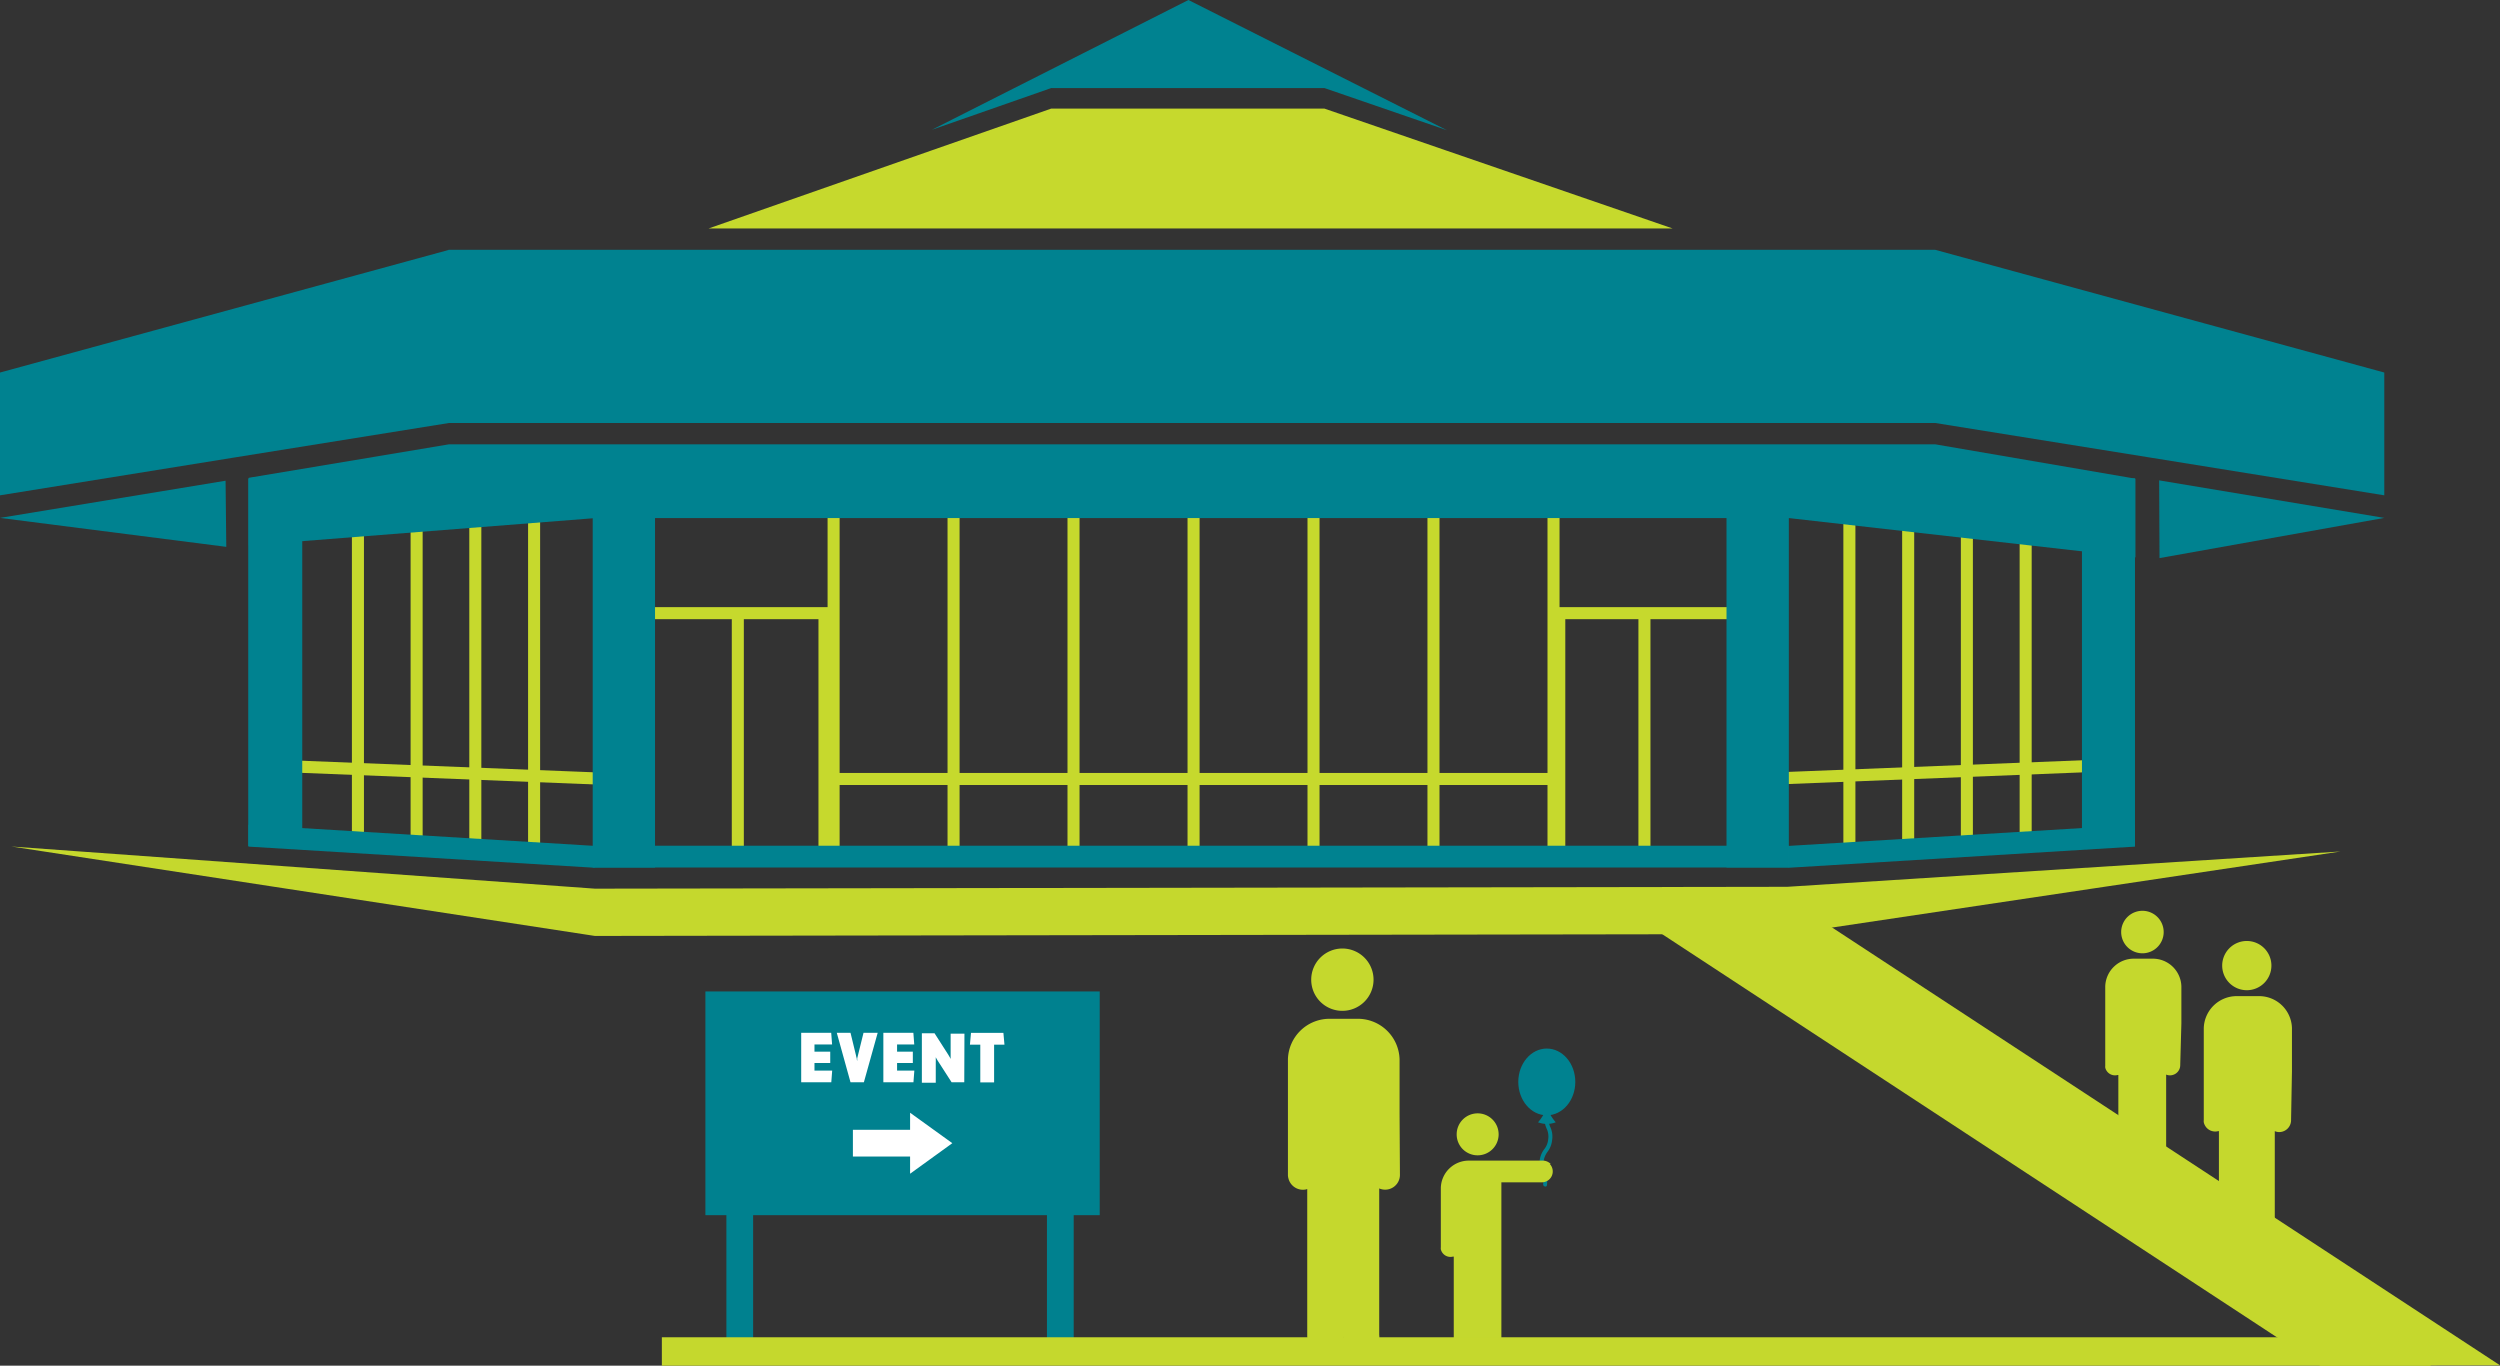<svg xmlns="http://www.w3.org/2000/svg" viewBox="0 0 282.39 154.26"><rect x="0" y="0" width="282.39" height="154.26" fill="#333333" stroke="none"/><defs><style>.cls-1{fill:#c6d92d;}.cls-2{fill:#008290;}.cls-3{fill:#00818f;}.cls-4{fill:#fff;}.cls-5{fill:#c5d82d;}.cls-6{fill:#c4d82e;}</style></defs><g id="Layer_2" data-name="Layer 2"><g id="Navigation"><rect class="cls-1" x="94.03" y="87.31" width="81.6" height="1.36"/><rect class="cls-1" x="155.7" y="76.39" width="39.57" height="1.36" transform="translate(98.41 252.56) rotate(-90)"/><rect class="cls-1" x="162.55" y="82.6" width="27.16" height="1.36" transform="translate(92.85 259.42) rotate(-90)"/><rect class="cls-1" x="172.18" y="82.6" width="27.16" height="1.36" transform="translate(102.47 269.04) rotate(-90)"/><rect class="cls-1" x="174.96" y="68.58" width="22.22" height="1.36" transform="translate(372.15 138.52) rotate(180)"/><rect class="cls-1" x="69.76" y="82.6" width="27.16" height="1.36" transform="translate(0.06 166.63) rotate(-90)"/><rect class="cls-1" x="72.55" y="68.58" width="22.22" height="1.36" transform="translate(167.32 138.52) rotate(180)"/><rect class="cls-1" x="79.55" y="82.6" width="27.16" height="1.36" transform="translate(9.85 176.41) rotate(-90)"/><rect class="cls-1" x="142.14" y="76.39" width="39.57" height="1.36" transform="translate(84.85 239.01) rotate(-90)"/><rect class="cls-1" x="128.59" y="76.39" width="39.57" height="1.36" transform="translate(71.3 225.45) rotate(-90)"/><rect class="cls-1" x="115.04" y="76.39" width="39.57" height="1.36" transform="translate(57.75 211.9) rotate(-90)"/><rect class="cls-1" x="101.49" y="76.39" width="39.57" height="1.36" transform="translate(44.19 198.35) rotate(-90)"/><rect class="cls-1" x="87.93" y="76.39" width="39.57" height="1.36" transform="translate(30.64 184.8) rotate(-90)"/><rect class="cls-1" x="74.38" y="76.39" width="39.57" height="1.36" transform="translate(17.09 171.24) rotate(-90)"/><rect class="cls-1" x="189.12" y="76.39" width="39.57" height="1.36" transform="translate(131.83 285.99) rotate(-90)"/><rect class="cls-1" x="195.76" y="76.39" width="39.57" height="1.36" transform="translate(138.47 292.62) rotate(-90)"/><rect class="cls-1" x="202.85" y="75.93" width="38.65" height="1.36" transform="translate(145.56 298.79) rotate(-90)"/><rect class="cls-1" x="209.49" y="75.93" width="38.65" height="1.36" transform="translate(152.2 305.42) rotate(-90)"/><polygon class="cls-1" points="236.6 85.82 198.97 87.31 198.97 88.68 236.6 87.19 236.6 85.82"/><rect class="cls-1" x="40.55" y="76.39" width="39.57" height="1.36" transform="translate(-16.74 137.41) rotate(-90)"/><rect class="cls-1" x="33.91" y="76.39" width="39.57" height="1.36" transform="translate(-23.38 130.78) rotate(-90)"/><rect class="cls-1" x="27.74" y="75.93" width="38.65" height="1.36" transform="translate(-29.55 123.68) rotate(-90)"/><rect class="cls-1" x="21.11" y="75.93" width="38.65" height="1.36" transform="translate(-36.18 117.04) rotate(-90)"/><polygon class="cls-1" points="31.33 85.82 68.95 87.31 68.95 88.68 31.33 87.19 31.33 85.82"/><polygon class="cls-2" points="50.71 50.19 28.11 53.97 28.11 61.6 67.25 58.52 202.07 58.52 241.21 62.96 241.21 54.07 218.6 50.19 50.71 50.19"/><polygon class="cls-2" points="218.6 28.22 188.98 28.22 80.06 28.22 50.65 28.22 50.65 28.24 0 42.08 0 55.95 26.52 51.67 50.71 47.78 218.6 47.78 242.79 51.67 269.32 55.95 269.32 42.08 218.6 28.22"/><polygon class="cls-2" points="269.32 58.5 243.93 63.04 243.89 54.26 269.32 58.5"/><polygon class="cls-2" points="25.56 61.77 25.48 54.3 0 58.5 25.56 61.77"/><rect class="cls-2" x="235.17" y="54.04" width="5.99" height="41.54"/><polygon class="cls-2" points="28.04 95.58 34.14 94.64 34.14 53.1 28.04 54.04 28.04 95.58"/><rect class="cls-2" x="66.95" y="54.04" width="7.04" height="43.95"/><rect class="cls-2" x="195.02" y="54.64" width="7.04" height="43.34"/><rect class="cls-2" x="67.18" y="95.53" width="134.89" height="2.46"/><polygon class="cls-2" points="241.15 93.17 202.03 95.55 202.03 98.02 241.15 95.63 241.15 93.17"/><polygon class="cls-2" points="28.07 93.17 67.19 95.55 67.19 98.02 28.07 95.63 28.07 93.17"/><rect class="cls-3" x="79.68" y="111.99" width="44.54" height="25.27"/><path class="cls-4" d="M94,120.93l-.1,1.32h-3.4v-5.59h3.39l.1,1.32H92v.81h1.78v1.28H92v.86Z"/><path class="cls-4" d="M99.14,116.66l-1.56,5.59H96.07l-1.55-5.59h1.55l.62,2.55c0,.12.06.23.08.32s0,.19.06.31c0-.11,0-.21,0-.3l.08-.33.63-2.55Z"/><path class="cls-4" d="M103.28,120.93l-.1,1.32h-3.4v-5.59h3.39l.1,1.32h-1.94v.81h1.78v1.28h-1.78v.86Z"/><path class="cls-4" d="M108.92,122.25h-1.43l-1.55-2.41,0,0a4.83,4.83,0,0,1-.24-.42c0,.1,0,.18,0,.26a2.55,2.55,0,0,1,0,.31v2.31h-1.57v-5.59h1.43l1.55,2.42.14.24a1.84,1.84,0,0,1,.13.25v0c0-.21,0-.39,0-.55v-2.31h1.56Z"/><path class="cls-4" d="M113.46,118h-1.17v4.26h-1.56V118h-1.17l.12-1.33h3.66Z"/><polygon class="cls-4" points="102.8 132.58 107.57 129.13 102.8 125.69 102.8 127.62 96.34 127.62 96.34 130.64 102.8 130.64 102.8 132.58"/><rect class="cls-3" x="82.05" y="131.36" width="3.02" height="20.89"/><rect class="cls-3" x="118.26" y="131.36" width="3.02" height="20.89"/><path class="cls-5" d="M151.63,114.18a3.52,3.52,0,1,0-3.52-3.52A3.51,3.51,0,0,0,151.63,114.18Z"/><path class="cls-5" d="M158.09,125.8h0v-6.16a4.71,4.71,0,0,0-4.84-4.56h-2.94a4.7,4.7,0,0,0-4.83,4.56v1h0v5.15h0v7a1.86,1.86,0,0,0,.06.34,1.69,1.69,0,0,0,2,1.22l.12-.05,0,16.62a1.84,1.84,0,0,0,.06.41,2,2,0,0,0,4-.43v0a1.85,1.85,0,0,0,.07.41,2,2,0,0,0,4-.54l0-16.53a1.67,1.67,0,0,0,2.34-1.58Z"/><path class="cls-5" d="M253.79,111.85a2.78,2.78,0,1,0-2.78-2.79A2.78,2.78,0,0,0,253.79,111.85Z"/><path class="cls-5" d="M258.89,121h0v-4.87a3.71,3.71,0,0,0-3.81-3.61h-2.33a3.72,3.72,0,0,0-3.82,3.61V117h0V121h0l0,5.5a1.26,1.26,0,0,0,0,.27,1.32,1.32,0,0,0,1.62,1l.09,0,0,13.13a1.64,1.64,0,0,0,.05.32,1.59,1.59,0,0,0,1.93,1.15,1.61,1.61,0,0,0,1.2-1.49v0a1.13,1.13,0,0,0,0,.32,1.59,1.59,0,0,0,1.93,1.15,1.6,1.6,0,0,0,1.2-1.58l0-13a1.27,1.27,0,0,0,.84.06,1.34,1.34,0,0,0,1-1.32Z"/><path class="cls-5" d="M242,107.68a2.4,2.4,0,1,0-2.4-2.41A2.4,2.4,0,0,0,242,107.68Z"/><path class="cls-5" d="M246.4,115.61h0v-4.2a3.22,3.22,0,0,0-3.3-3.12h-2a3.22,3.22,0,0,0-3.3,3.12v.68h0v3.52h0v4.76a1.57,1.57,0,0,0,0,.23,1.14,1.14,0,0,0,1.4.83s0,0,.08,0v11.35a1.86,1.86,0,0,0,0,.27,1.37,1.37,0,0,0,2.7-.28h0a1.08,1.08,0,0,0,0,.27,1.37,1.37,0,0,0,2.7-.36V121.38a1.1,1.1,0,0,0,.72.05,1.15,1.15,0,0,0,.87-1.14Z"/><path class="cls-2" d="M175.14,127.36a2.16,2.16,0,0,1-.19-1.2.23.23,0,0,0-.2-.26.22.22,0,0,0-.17,0,.24.24,0,0,0-.09.16,2.57,2.57,0,0,0,.21,1.42,2.08,2.08,0,0,1,.18,1.2,2.13,2.13,0,0,1-.44,1.12,2.59,2.59,0,0,0-.53,1.34,2.47,2.47,0,0,0,.22,1.42,2.26,2.26,0,0,1,.18,1.2.22.22,0,0,0,.05.17.24.24,0,0,0,.15.09h0a.24.24,0,0,0,.14,0,.26.26,0,0,0,.09-.16,2.57,2.57,0,0,0-.21-1.42,2.34,2.34,0,0,1,.26-2.32,2.59,2.59,0,0,0,.53-1.34A2.54,2.54,0,0,0,175.14,127.36Z"/><ellipse class="cls-2" cx="174.72" cy="122.21" rx="3.22" ry="3.77"/><path class="cls-2" d="M173.73,126.77a2.81,2.81,0,0,0,2,0,5.17,5.17,0,0,1-1-1.73A5.17,5.17,0,0,1,173.73,126.77Z"/><path class="cls-6" d="M166.9,130.5a2.37,2.37,0,1,0-2.36-2.37A2.36,2.36,0,0,0,166.9,130.5Z"/><path class="cls-6" d="M175.16,131.48a1.24,1.24,0,0,0-.93-.38H166a3.16,3.16,0,0,0-3.25,3.07v.67h0v3.47h0v2.58a.85.85,0,0,0,0,.23,1.12,1.12,0,0,0,1.37.82l.09,0v9.19a2.33,2.33,0,0,0,.05.28,1.35,1.35,0,0,0,2.66-.29v0a1.26,1.26,0,0,0,0,.27,1.36,1.36,0,0,0,2.67-.36l0-9.14v-8.34h4.53a1.23,1.23,0,0,0,.94-2.07Z"/><polygon class="cls-5" points="274.59 154.26 74.76 154.26 74.76 151.05 271.45 151.05 274.59 154.26"/><polygon class="cls-5" points="67.2 105.72 202 105.51 264.38 96.18 201.88 100.17 67.2 100.38 1.3 95.62 67.2 105.72"/><polygon class="cls-5" points="262.08 154.26 182.69 102.2 201.64 101.29 282.39 154.22 262.08 154.26"/><polygon class="cls-2" points="149.61 9.95 163.44 14.71 134.24 0 105.26 14.66 118.73 9.95 149.61 9.95"/><polygon class="cls-1" points="188.94 25.81 163.44 17.03 149.61 12.27 118.73 12.27 105.26 16.98 80.03 25.81 188.94 25.81"/></g></g></svg>